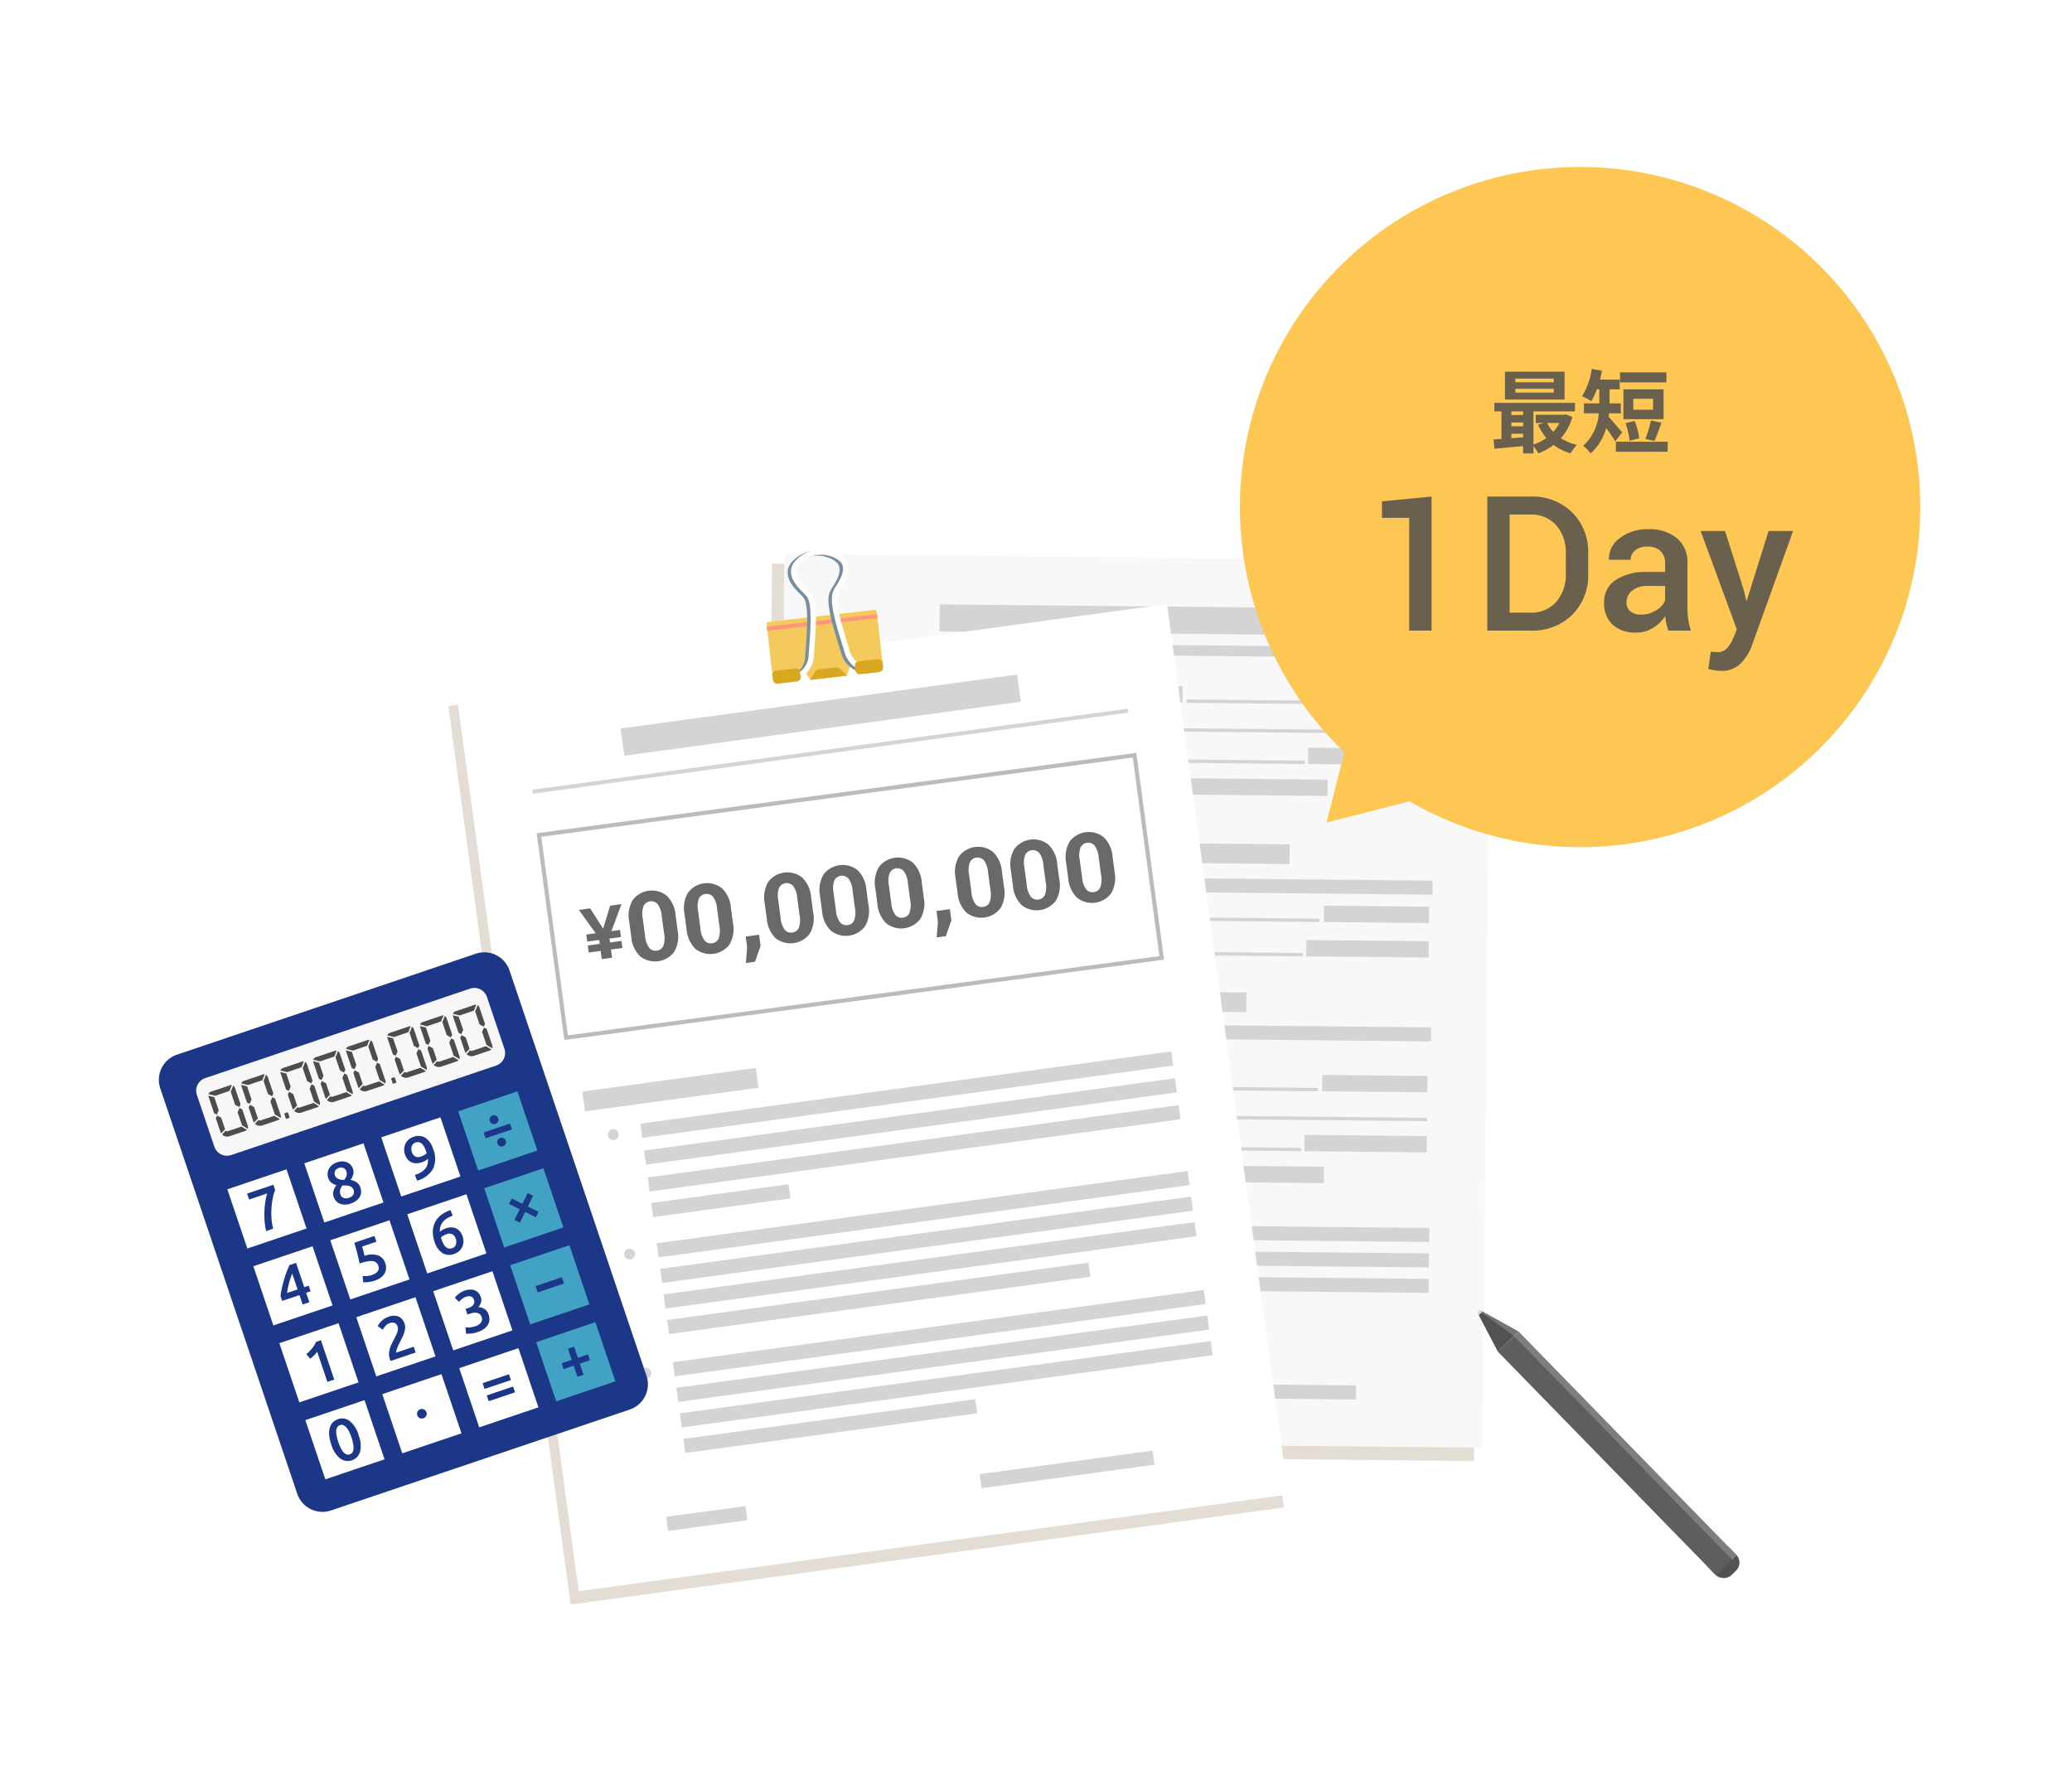 <svg xmlns="http://www.w3.org/2000/svg" width="335" height="285.366" viewBox="0 0 335 285.366">
  <g id="Group_71292" data-name="Group 71292" transform="translate(-20 -2367.262)">
    <rect id="Rectangle_8246" data-name="Rectangle 8246" width="335" height="285.366" transform="translate(20 2367.262)" fill="#fff"/>
    <g id="Group_61446" data-name="Group 61446" transform="translate(143.437 2456.845)">
      <g id="Group_61401" data-name="Group 61401" transform="translate(0 1.554)">
        <rect id="Rectangle_8578" data-name="Rectangle 8578" width="144.025" height="114.862" transform="translate(0 144.018) rotate(-89.447)" fill="#e3ddd5"/>
      </g>
      <g id="Group_61402" data-name="Group 61402" transform="translate(1.989 0)">
        <rect id="Rectangle_8579" data-name="Rectangle 8579" width="114.266" height="143.428" transform="translate(1.385) rotate(0.553)" fill="#f8f8f8"/>
      </g>
      <g id="Group_61403" data-name="Group 61403" transform="translate(14.224 46.278)">
        <rect id="Rectangle_8580" data-name="Rectangle 8580" width="70.823" height="3.186" transform="translate(0.031 0) rotate(0.553)" fill="#d4d4d4"/>
      </g>
      <g id="Group_61404" data-name="Group 61404" transform="translate(28.457 8.152)">
        <rect id="Rectangle_8581" data-name="Rectangle 8581" width="63.859" height="4.383" transform="translate(0.042 0) rotate(0.553)" fill="#d4d4d4"/>
      </g>
      <g id="Group_61405" data-name="Group 61405" transform="translate(35.599 14.437)">
        <rect id="Rectangle_8582" data-name="Rectangle 8582" width="49.507" height="1.712" transform="translate(0.017 0) rotate(0.553)" fill="#d4d4d4"/>
      </g>
      <g id="Group_61406" data-name="Group 61406" transform="translate(14.034 22.997)">
        <rect id="Rectangle_8583" data-name="Rectangle 8583" width="30.72" height="0.542" transform="translate(0.005 0) rotate(0.553)" fill="#d4d4d4"/>
      </g>
      <g id="Group_61407" data-name="Group 61407" transform="translate(13.94 32.716)">
        <rect id="Rectangle_8584" data-name="Rectangle 8584" width="24.384" height="0.542" transform="translate(0.005 0) rotate(0.553)" fill="#d4d4d4"/>
      </g>
      <g id="Group_61408" data-name="Group 61408" transform="translate(13.891 37.782)">
        <rect id="Rectangle_8585" data-name="Rectangle 8585" width="53.408" height="0.542" transform="translate(0.005 0) rotate(0.553)" fill="#d4d4d4"/>
      </g>
      <g id="Group_61409" data-name="Group 61409" transform="translate(13.989 27.667)">
        <rect id="Rectangle_8586" data-name="Rectangle 8586" width="93.912" height="0.542" transform="translate(0.005 0) rotate(0.553)" fill="#d4d4d4"/>
      </g>
      <g id="Group_61410" data-name="Group 61410" transform="translate(68.396 23.523)">
        <rect id="Rectangle_8587" data-name="Rectangle 8587" width="21.844" height="0.542" transform="matrix(1, 0.01, -0.01, 1, 0.005, 0)" fill="#d4d4d4"/>
      </g>
      <g id="Group_61411" data-name="Group 61411" transform="translate(65.688 33.216)">
        <rect id="Rectangle_8588" data-name="Rectangle 8588" width="21.845" height="0.542" transform="translate(0.005 0) rotate(0.553)" fill="#d4d4d4"/>
      </g>
      <g id="Group_61412" data-name="Group 61412" transform="translate(45.365 21.194)">
        <rect id="Rectangle_8589" data-name="Rectangle 8589" width="22.383" height="2.648" transform="matrix(1, 0.01, -0.01, 1, 0.026, 0)" fill="#d4d4d4"/>
      </g>
      <g id="Group_61413" data-name="Group 61413" transform="translate(39.027 30.851)">
        <rect id="Rectangle_8590" data-name="Rectangle 8590" width="25.982" height="2.648" transform="translate(0.026 0) rotate(0.553)" fill="#d4d4d4"/>
      </g>
      <g id="Group_61414" data-name="Group 61414" transform="translate(88.051 31.325)">
        <rect id="Rectangle_8591" data-name="Rectangle 8591" width="19.798" height="2.648" transform="matrix(1, 0.01, -0.01, 1, 0.026, 0)" fill="#d4d4d4"/>
      </g>
      <g id="Group_61415" data-name="Group 61415" transform="translate(13.64 63.819)">
        <rect id="Rectangle_8592" data-name="Rectangle 8592" width="24.384" height="0.542" transform="translate(0.005 0) rotate(0.554)" fill="#d4d4d4"/>
      </g>
      <g id="Group_61416" data-name="Group 61416" transform="translate(65.388 64.319)">
        <rect id="Rectangle_8593" data-name="Rectangle 8593" width="21.844" height="0.542" transform="matrix(1, 0.01, -0.01, 1, 0.005, 0)" fill="#d4d4d4"/>
      </g>
      <g id="Group_61417" data-name="Group 61417" transform="translate(38.727 61.955)">
        <rect id="Rectangle_8594" data-name="Rectangle 8594" width="25.982" height="2.648" transform="translate(0.026 0) rotate(0.553)" fill="#d4d4d4"/>
      </g>
      <g id="Group_61418" data-name="Group 61418" transform="translate(87.75 62.428)">
        <rect id="Rectangle_8595" data-name="Rectangle 8595" width="19.798" height="2.648" transform="translate(0.026 0) rotate(0.553)" fill="#d4d4d4"/>
      </g>
      <g id="Group_61419" data-name="Group 61419" transform="translate(67.752 36.256)">
        <rect id="Rectangle_8596" data-name="Rectangle 8596" width="23.457" height="2.648" transform="matrix(1, 0.01, -0.01, 1, 0.026, 0)" fill="#d4d4d4"/>
      </g>
      <g id="Group_61420" data-name="Group 61420" transform="translate(90.938 21.633)">
        <rect id="Rectangle_8597" data-name="Rectangle 8597" width="17.004" height="2.648" transform="translate(0.026 0) rotate(0.553)" fill="#d4d4d4"/>
      </g>
      <g id="Group_61421" data-name="Group 61421" transform="translate(13.429 85.607)">
        <rect id="Rectangle_8598" data-name="Rectangle 8598" width="30.72" height="0.542" transform="translate(0.005 0) rotate(0.553)" fill="#d4d4d4"/>
      </g>
      <g id="Group_61422" data-name="Group 61422" transform="translate(13.336 95.326)">
        <rect id="Rectangle_8599" data-name="Rectangle 8599" width="24.384" height="0.542" transform="translate(0.005 0) rotate(0.553)" fill="#d4d4d4"/>
      </g>
      <g id="Group_61423" data-name="Group 61423" transform="translate(13.287 100.392)">
        <rect id="Rectangle_8600" data-name="Rectangle 8600" width="53.408" height="0.542" transform="translate(0.005 0) rotate(0.553)" fill="#d4d4d4"/>
      </g>
      <g id="Group_61424" data-name="Group 61424" transform="translate(13.384 90.277)">
        <rect id="Rectangle_8601" data-name="Rectangle 8601" width="93.912" height="0.542" transform="translate(0.005 0) rotate(0.553)" fill="#d4d4d4"/>
      </g>
      <g id="Group_61425" data-name="Group 61425" transform="translate(67.792 86.132)">
        <rect id="Rectangle_8602" data-name="Rectangle 8602" width="21.844" height="0.542" transform="matrix(1, 0.01, -0.01, 1, 0.005, 0)" fill="#d4d4d4"/>
      </g>
      <g id="Group_61426" data-name="Group 61426" transform="translate(65.084 95.826)">
        <rect id="Rectangle_8603" data-name="Rectangle 8603" width="21.845" height="0.542" transform="translate(0.005 0) rotate(0.553)" fill="#d4d4d4"/>
      </g>
      <g id="Group_61427" data-name="Group 61427" transform="translate(44.76 83.803)">
        <rect id="Rectangle_8604" data-name="Rectangle 8604" width="22.383" height="2.648" transform="matrix(1, 0.01, -0.01, 1, 0.026, 0)" fill="#d4d4d4"/>
      </g>
      <g id="Group_61428" data-name="Group 61428" transform="translate(38.423 93.462)">
        <rect id="Rectangle_8605" data-name="Rectangle 8605" width="25.982" height="2.648" transform="translate(0.026 0) rotate(0.553)" fill="#d4d4d4"/>
      </g>
      <g id="Group_61429" data-name="Group 61429" transform="translate(87.446 93.935)">
        <rect id="Rectangle_8606" data-name="Rectangle 8606" width="19.798" height="2.648" transform="translate(0.026 0) rotate(0.553)" fill="#d4d4d4"/>
      </g>
      <g id="Group_61430" data-name="Group 61430" transform="translate(67.147 98.866)">
        <rect id="Rectangle_8607" data-name="Rectangle 8607" width="23.457" height="2.648" transform="translate(0.026 0) rotate(0.553)" fill="#d4d4d4"/>
      </g>
      <g id="Group_61431" data-name="Group 61431" transform="translate(90.334 84.243)">
        <rect id="Rectangle_8608" data-name="Rectangle 8608" width="17.004" height="2.648" transform="matrix(1, 0.01, -0.01, 1, 0.026, 0)" fill="#d4d4d4"/>
      </g>
      <g id="Group_61432" data-name="Group 61432" transform="translate(13.694 58.237)">
        <rect id="Rectangle_8609" data-name="Rectangle 8609" width="30.72" height="0.542" transform="translate(0.005 0) rotate(0.553)" fill="#d4d4d4"/>
      </g>
      <g id="Group_61433" data-name="Group 61433" transform="translate(68.056 58.762)">
        <rect id="Rectangle_8610" data-name="Rectangle 8610" width="21.845" height="0.542" transform="translate(0.005 0) rotate(0.553)" fill="#d4d4d4"/>
      </g>
      <g id="Group_61434" data-name="Group 61434" transform="translate(45.024 56.433)">
        <rect id="Rectangle_8611" data-name="Rectangle 8611" width="22.383" height="2.648" transform="matrix(1, 0.01, -0.01, 1, 0.026, 0)" fill="#d4d4d4"/>
      </g>
      <g id="Group_61435" data-name="Group 61435" transform="translate(90.598 56.873)">
        <rect id="Rectangle_8612" data-name="Rectangle 8612" width="17.004" height="2.648" transform="translate(0.026 0) rotate(0.553)" fill="#d4d4d4"/>
      </g>
      <g id="Group_61436" data-name="Group 61436" transform="translate(14.179 51.917)">
        <rect id="Rectangle_8613" data-name="Rectangle 8613" width="93.994" height="2.271" transform="translate(0.022 0) rotate(0.553)" fill="#d4d4d4"/>
      </g>
      <g id="Group_61437" data-name="Group 61437" transform="translate(13.95 75.645)">
        <rect id="Rectangle_8614" data-name="Rectangle 8614" width="93.994" height="2.271" transform="translate(0.022 0) rotate(0.553)" fill="#d4d4d4"/>
      </g>
      <g id="Group_61438" data-name="Group 61438" transform="translate(13.91 79.762)">
        <rect id="Rectangle_8615" data-name="Rectangle 8615" width="24.312" height="2.271" transform="matrix(1, 0.01, -0.01, 1, 0.022, 0)" fill="#d4d4d4"/>
      </g>
      <g id="Group_61439" data-name="Group 61439" transform="translate(13.993 70.298)">
        <rect id="Rectangle_8616" data-name="Rectangle 8616" width="64.062" height="3.186" transform="translate(0.031 0) rotate(0.553)" fill="#d4d4d4"/>
      </g>
      <g id="Group_61440" data-name="Group 61440" transform="translate(13.637 108.079)">
        <rect id="Rectangle_8617" data-name="Rectangle 8617" width="93.994" height="2.271" transform="translate(0.022 0) rotate(0.553)" fill="#d4d4d4"/>
      </g>
      <g id="Group_61441" data-name="Group 61441" transform="translate(13.597 112.196)">
        <rect id="Rectangle_8618" data-name="Rectangle 8618" width="93.994" height="2.271" transform="translate(0.022 0) rotate(0.553)" fill="#d4d4d4"/>
      </g>
      <g id="Group_61442" data-name="Group 61442" transform="translate(13.557 116.314)">
        <rect id="Rectangle_8619" data-name="Rectangle 8619" width="93.994" height="2.271" transform="translate(0.022 0) rotate(0.553)" fill="#d4d4d4"/>
      </g>
      <g id="Group_61443" data-name="Group 61443" transform="translate(13.517 120.431)">
        <rect id="Rectangle_8620" data-name="Rectangle 8620" width="27.639" height="2.271" transform="translate(0.022 0) rotate(0.553)" fill="#d4d4d4"/>
      </g>
      <g id="Group_61444" data-name="Group 61444" transform="translate(17.491 133.696)">
        <rect id="Rectangle_8621" data-name="Rectangle 8621" width="12.763" height="2.271" transform="translate(0.022 0) rotate(0.553)" fill="#d4d4d4"/>
      </g>
      <g id="Group_61445" data-name="Group 61445" transform="translate(67.983 134.183)">
        <rect id="Rectangle_8622" data-name="Rectangle 8622" width="27.83" height="2.271" transform="matrix(1, 0.01, -0.01, 1, 0.022, 0)" fill="#d4d4d4"/>
      </g>
    </g>
    <g id="Group_61482" data-name="Group 61482" transform="translate(92.481 2464.952)">
      <g id="Group_61447" data-name="Group 61447" transform="translate(0 0.772)">
        <rect id="Rectangle_8623" data-name="Rectangle 8623" width="116.385" height="146.648" transform="translate(0 15.705) rotate(-7.755)" fill="#e3ddd5"/>
      </g>
      <g id="Group_61448" data-name="Group 61448" transform="translate(1.472 0)">
        <rect id="Rectangle_8624" data-name="Rectangle 8624" width="115.781" height="145.331" transform="translate(0 15.623) rotate(-7.755)" fill="#fff"/>
      </g>
      <g id="Group_61449" data-name="Group 61449" transform="translate(21.664 75.01)">
        <rect id="Rectangle_8625" data-name="Rectangle 8625" width="28.307" height="3.229" transform="translate(0 3.82) rotate(-7.755)" fill="#d4d4d4"/>
      </g>
      <g id="Group_61450" data-name="Group 61450" transform="translate(27.858 11.386)">
        <rect id="Rectangle_8626" data-name="Rectangle 8626" width="64.706" height="4.441" transform="translate(0 8.731) rotate(-7.755)" fill="#d4d4d4"/>
      </g>
      <g id="Group_61451" data-name="Group 61451" transform="translate(13.584 16.914)">
        <rect id="Rectangle_8627" data-name="Rectangle 8627" width="97.155" height="0.643" transform="translate(0 13.11) rotate(-7.755)" fill="#d4d4d4"/>
      </g>
      <g id="Group_61452" data-name="Group 61452" transform="translate(32.243 81.023)">
        <rect id="Rectangle_8628" data-name="Rectangle 8628" width="86.631" height="2.301" transform="translate(0 11.69) rotate(-7.755)" fill="#d4d4d4"/>
      </g>
      <g id="Group_61453" data-name="Group 61453" transform="translate(31.651 76.678)">
        <rect id="Rectangle_8629" data-name="Rectangle 8629" width="86.631" height="2.301" transform="translate(0 11.69) rotate(-7.755)" fill="#d4d4d4"/>
      </g>
      <g id="Group_61454" data-name="Group 61454" transform="translate(31.059 72.334)">
        <rect id="Rectangle_8630" data-name="Rectangle 8630" width="86.631" height="2.301" transform="translate(0 11.69) rotate(-7.755)" fill="#d4d4d4"/>
      </g>
      <g id="Group_61455" data-name="Group 61455" transform="translate(32.805 93.822)">
        <rect id="Rectangle_8631" data-name="Rectangle 8631" width="22.408" height="2.301" transform="translate(0 3.024) rotate(-7.755)" fill="#d4d4d4"/>
      </g>
      <g id="Group_61456" data-name="Group 61456" transform="translate(33.693 91.674)">
        <rect id="Rectangle_8632" data-name="Rectangle 8632" width="86.631" height="2.301" transform="translate(0 11.69) rotate(-7.755)" fill="#d4d4d4"/>
      </g>
      <g id="Group_61457" data-name="Group 61457" transform="translate(34.256 95.808)">
        <rect id="Rectangle_8633" data-name="Rectangle 8633" width="86.631" height="2.301" transform="translate(0 11.69) rotate(-7.755)" fill="#d4d4d4"/>
      </g>
      <g id="Group_61458" data-name="Group 61458" transform="translate(34.819 99.941)">
        <rect id="Rectangle_8634" data-name="Rectangle 8634" width="86.631" height="2.301" transform="matrix(0.991, -0.135, 0.135, 0.991, 0, 11.69)" fill="#d4d4d4"/>
      </g>
      <g id="Group_61459" data-name="Group 61459" transform="translate(35.382 106.49)">
        <rect id="Rectangle_8635" data-name="Rectangle 8635" width="68.73" height="2.301" transform="matrix(0.991, -0.135, 0.135, 0.991, 0, 9.274)" fill="#d4d4d4"/>
      </g>
      <g id="Group_61460" data-name="Group 61460" transform="translate(36.312 110.906)">
        <rect id="Rectangle_8636" data-name="Rectangle 8636" width="86.631" height="2.301" transform="translate(0 11.69) rotate(-7.755)" fill="#d4d4d4"/>
      </g>
      <g id="Group_61461" data-name="Group 61461" transform="translate(36.875 115.04)">
        <rect id="Rectangle_8637" data-name="Rectangle 8637" width="86.631" height="2.301" transform="translate(0 11.69) rotate(-7.755)" fill="#d4d4d4"/>
      </g>
      <g id="Group_61462" data-name="Group 61462" transform="translate(37.438 119.173)">
        <rect id="Rectangle_8638" data-name="Rectangle 8638" width="86.631" height="2.301" transform="matrix(0.991, -0.135, 0.135, 0.991, 0, 11.69)" fill="#d4d4d4"/>
      </g>
      <g id="Group_61463" data-name="Group 61463" transform="translate(38.001 128.569)">
        <rect id="Rectangle_8639" data-name="Rectangle 8639" width="47.64" height="2.301" transform="translate(0 6.429) rotate(-7.755)" fill="#d4d4d4"/>
      </g>
      <g id="Group_61464" data-name="Group 61464" transform="translate(35.223 145.855)">
        <rect id="Rectangle_8640" data-name="Rectangle 8640" width="12.932" height="2.301" transform="translate(0 1.745) rotate(-7.756)" fill="#d4d4d4"/>
      </g>
      <g id="Group_61465" data-name="Group 61465" transform="translate(85.918 136.891)">
        <rect id="Rectangle_8641" data-name="Rectangle 8641" width="28.199" height="2.301" transform="matrix(0.991, -0.135, 0.135, 0.991, 0, 3.805)" fill="#d4d4d4"/>
      </g>
      <g id="Group_61466" data-name="Group 61466" transform="translate(25.803 84.911)">
        <path id="Path_346552" data-name="Path 346552" d="M1756.806,6505.436a.872.872,0,1,1-.981-.746A.872.872,0,0,1,1756.806,6505.436Z" transform="translate(-1755.069 -6504.682)" fill="#d4d4d4"/>
      </g>
      <g id="Group_61467" data-name="Group 61467" transform="translate(28.437 104.249)">
        <path id="Path_346553" data-name="Path 346553" d="M1759.6,6525.993a.872.872,0,1,1-.981-.747A.872.872,0,0,1,1759.6,6525.993Z" transform="translate(-1757.869 -6525.237)" fill="#d4d4d4"/>
      </g>
      <g id="Group_61468" data-name="Group 61468" transform="translate(31.055 123.482)">
        <path id="Path_346554" data-name="Path 346554" d="M1762.389,6546.435a.872.872,0,1,1-.981-.746A.871.871,0,0,1,1762.389,6546.435Z" transform="translate(-1760.653 -6545.681)" fill="#d4d4d4"/>
      </g>
      <g id="Group_61469" data-name="Group 61469" transform="translate(14.286 24.064)">
        <path id="Path_346555" data-name="Path 346555" d="M1747.308,6486.43l-4.48-33.434.33-.045,96.626-12.946,4.479,33.433-.33.045Zm-3.731-32.862,4.3,32.113,95.635-12.814-4.3-32.111Z" transform="translate(-1742.828 -6440.006)" fill="#bbb"/>
      </g>
      <g id="Group_61481" data-name="Group 61481" transform="translate(21.108 36.841)" opacity="0.843">
        <g id="Group_61470" data-name="Group 61470" transform="translate(0 11.671)">
          <path id="Path_346556" data-name="Path 346556" d="M1753.975,6469.927l.034,0,1.139-3.685,1.827-.244-1.634,4.368,1.392-.188.153,1.143-1.85.249.084.628,1.85-.249.153,1.142-1.85.249.177,1.325-1.667.223-.177-1.324-1.935.259-.153-1.14,1.935-.26-.084-.628-1.935.26-.153-1.142,1.524-.2-2.727-3.784,1.832-.246Z" transform="translate(-1750.079 -6465.994)" fill="#4d4d4d"/>
        </g>
        <g id="Group_61471" data-name="Group 61471" transform="translate(8.069 9.465)">
          <path id="Path_346557" data-name="Path 346557" d="M1766.556,6470.116a4.929,4.929,0,0,1-.561,3.473,3.9,3.9,0,0,1-5.477.734,4.922,4.922,0,0,1-1.459-3.2l-.328-2.443a4.953,4.953,0,0,1,.561-3.474,3.876,3.876,0,0,1,5.474-.733,4.934,4.934,0,0,1,1.464,3.2Zm-2.573-2.377a3.67,3.67,0,0,0-.654-1.874,1.385,1.385,0,0,0-2.284.3,3.734,3.734,0,0,0-.13,1.982l.387,2.884a3.739,3.739,0,0,0,.653,1.895,1.3,1.3,0,0,0,1.234.454,1.275,1.275,0,0,0,1.053-.761,3.762,3.762,0,0,0,.128-2Z" transform="translate(-1758.656 -6463.649)" fill="#4d4d4d"/>
        </g>
        <g id="Group_61472" data-name="Group 61472" transform="translate(17.014 8.267)">
          <path id="Path_346558" data-name="Path 346558" d="M1776.064,6468.843a4.93,4.93,0,0,1-.562,3.473,3.9,3.9,0,0,1-5.477.734,4.917,4.917,0,0,1-1.459-3.2l-.327-2.442a4.955,4.955,0,0,1,.56-3.475,3.876,3.876,0,0,1,5.474-.732,4.927,4.927,0,0,1,1.464,3.2Zm-2.574-2.377a3.675,3.675,0,0,0-.654-1.875,1.387,1.387,0,0,0-2.284.3,3.736,3.736,0,0,0-.13,1.983l.387,2.882a3.735,3.735,0,0,0,.653,1.895,1.3,1.3,0,0,0,1.234.455,1.276,1.276,0,0,0,1.053-.762,3.757,3.757,0,0,0,.128-2Z" transform="translate(-1768.163 -6462.375)" fill="#4d4d4d"/>
        </g>
        <g id="Group_61473" data-name="Group 61473" transform="translate(26.973 16.625)">
          <path id="Path_346559" data-name="Path 346559" d="M1781.153,6473.063l-.889,2.56-1.484.2.2-2.538-.232-1.736,2.162-.289Z" transform="translate(-1778.749 -6471.259)" fill="#4d4d4d"/>
        </g>
        <g id="Group_61474" data-name="Group 61474" transform="translate(29.977 6.53)">
          <path id="Path_346560" data-name="Path 346560" d="M1789.843,6467a4.932,4.932,0,0,1-.562,3.474,3.9,3.9,0,0,1-5.477.733,4.92,4.92,0,0,1-1.459-3.2l-.328-2.444a4.949,4.949,0,0,1,.562-3.474,3.876,3.876,0,0,1,5.473-.733,4.929,4.929,0,0,1,1.464,3.2Zm-2.574-2.377a3.664,3.664,0,0,0-.654-1.875,1.385,1.385,0,0,0-2.284.3,3.726,3.726,0,0,0-.129,1.982l.386,2.883a3.735,3.735,0,0,0,.653,1.894,1.3,1.3,0,0,0,1.235.455,1.275,1.275,0,0,0,1.052-.761,3.761,3.761,0,0,0,.128-2Z" transform="translate(-1781.942 -6460.529)" fill="#4d4d4d"/>
        </g>
        <g id="Group_61475" data-name="Group 61475" transform="translate(38.921 5.332)">
          <path id="Path_346561" data-name="Path 346561" d="M1799.35,6465.723a4.924,4.924,0,0,1-.562,3.472,3.9,3.9,0,0,1-5.477.733,4.916,4.916,0,0,1-1.459-3.2l-.327-2.443a4.951,4.951,0,0,1,.562-3.473,3.875,3.875,0,0,1,5.473-.733,4.927,4.927,0,0,1,1.464,3.2Zm-2.574-2.378a3.681,3.681,0,0,0-.654-1.875,1.387,1.387,0,0,0-2.284.3,3.731,3.731,0,0,0-.129,1.984l.386,2.883a3.735,3.735,0,0,0,.653,1.895,1.294,1.294,0,0,0,1.235.454,1.276,1.276,0,0,0,1.053-.76,3.774,3.774,0,0,0,.127-2Z" transform="translate(-1791.449 -6459.256)" fill="#4d4d4d"/>
        </g>
        <g id="Group_61476" data-name="Group 61476" transform="translate(47.865 4.133)">
          <path id="Path_346562" data-name="Path 346562" d="M1808.857,6464.448a4.928,4.928,0,0,1-.562,3.473,3.9,3.9,0,0,1-5.476.734,4.917,4.917,0,0,1-1.46-3.2l-.328-2.443a4.955,4.955,0,0,1,.562-3.475,3.875,3.875,0,0,1,5.473-.734,4.93,4.93,0,0,1,1.464,3.2Zm-2.574-2.377a3.664,3.664,0,0,0-.654-1.874,1.385,1.385,0,0,0-2.284.3,3.73,3.73,0,0,0-.129,1.983l.386,2.884a3.731,3.731,0,0,0,.653,1.893,1.3,1.3,0,0,0,1.235.454,1.276,1.276,0,0,0,1.053-.76,3.775,3.775,0,0,0,.127-2Z" transform="translate(-1800.956 -6457.981)" fill="#4d4d4d"/>
        </g>
        <g id="Group_61477" data-name="Group 61477" transform="translate(57.824 12.492)">
          <path id="Path_346563" data-name="Path 346563" d="M1813.946,6468.67l-.889,2.56-1.485.2.2-2.539-.232-1.735,2.162-.289Z" transform="translate(-1811.542 -6466.866)" fill="#4d4d4d"/>
        </g>
        <g id="Group_61478" data-name="Group 61478" transform="translate(60.828 2.397)">
          <path id="Path_346564" data-name="Path 346564" d="M1822.636,6462.6a4.928,4.928,0,0,1-.562,3.473,3.9,3.9,0,0,1-5.476.733,4.911,4.911,0,0,1-1.46-3.2l-.328-2.443a4.953,4.953,0,0,1,.562-3.474,3.875,3.875,0,0,1,5.473-.733,4.926,4.926,0,0,1,1.464,3.2Zm-2.574-2.378a3.675,3.675,0,0,0-.654-1.875,1.387,1.387,0,0,0-2.284.3,3.733,3.733,0,0,0-.129,1.984l.386,2.883a3.759,3.759,0,0,0,.653,1.895,1.3,1.3,0,0,0,1.235.454,1.275,1.275,0,0,0,1.053-.76,3.771,3.771,0,0,0,.127-2Z" transform="translate(-1814.735 -6456.135)" fill="#4d4d4d"/>
        </g>
        <g id="Group_61479" data-name="Group 61479" transform="translate(69.772 1.198)">
          <path id="Path_346565" data-name="Path 346565" d="M1832.143,6461.329a4.93,4.93,0,0,1-.562,3.473,3.9,3.9,0,0,1-5.476.734,4.918,4.918,0,0,1-1.46-3.2l-.327-2.443a4.953,4.953,0,0,1,.562-3.474,3.874,3.874,0,0,1,5.473-.734,4.931,4.931,0,0,1,1.464,3.2Zm-2.573-2.377a3.666,3.666,0,0,0-.655-1.875,1.384,1.384,0,0,0-2.283.3,3.72,3.72,0,0,0-.13,1.983l.386,2.883a3.746,3.746,0,0,0,.653,1.894,1.3,1.3,0,0,0,1.235.454,1.274,1.274,0,0,0,1.053-.76,3.774,3.774,0,0,0,.127-2Z" transform="translate(-1824.242 -6454.861)" fill="#4d4d4d"/>
        </g>
        <g id="Group_61480" data-name="Group 61480" transform="translate(78.717)">
          <path id="Path_346566" data-name="Path 346566" d="M1841.65,6460.055a4.927,4.927,0,0,1-.562,3.473,3.9,3.9,0,0,1-5.476.734,4.916,4.916,0,0,1-1.46-3.2l-.327-2.443a4.951,4.951,0,0,1,.562-3.473,3.875,3.875,0,0,1,5.473-.733,4.928,4.928,0,0,1,1.464,3.2Zm-2.573-2.378a3.672,3.672,0,0,0-.655-1.875,1.385,1.385,0,0,0-2.283.3,3.718,3.718,0,0,0-.13,1.983l.387,2.883a3.742,3.742,0,0,0,.652,1.895,1.3,1.3,0,0,0,1.235.454,1.275,1.275,0,0,0,1.053-.76,3.774,3.774,0,0,0,.127-2Z" transform="translate(-1833.749 -6453.588)" fill="#4d4d4d"/>
        </g>
      </g>
    </g>
    <g id="Group_61490" data-name="Group 61490" transform="translate(143.947 2456.117)">
      <g id="Group_61483" data-name="Group 61483" transform="translate(0 9.771)">
        <path id="Path_346567" data-name="Path 346567" d="M1784.4,6427.314l2.167-.248,1.533-2.45,1.288,2.128,2.964-.338,2.964-.338.56-1.711,2.233,1.392,2.195-.25a.96.96,0,0,0,.844-1.062l-.986-8.637a.427.427,0,0,0-.472-.375l-16.961,1.935a.427.427,0,0,0-.375.473l.986,8.636A.959.959,0,0,0,1784.4,6427.314Z" transform="translate(-1782.347 -6415.423)" fill="#f5ca5d"/>
      </g>
      <g id="Group_61484" data-name="Group 61484" transform="translate(0.036 10.476)">
        <path id="Path_346568" data-name="Path 346568" d="M1782.46,6418.836l17.809-2.044-.072-.619-17.811,2.016Z" transform="translate(-1782.385 -6416.173)" fill="#ff957b"/>
      </g>
      <g id="Group_61485" data-name="Group 61485" transform="translate(1.735 0.156)">
        <path id="Path_346569" data-name="Path 346569" d="M1784.191,6425.771l1.535-.175a3.347,3.347,0,0,0,2.954-3.088l.077-1.05c.229-3.064.546-7.261-.293-8.551a5.777,5.777,0,0,0-.608-.667c-.913-.92-2.293-2.311-1.947-3.991.257-1.251,2.008-2.761,4.2-3.009s4.237.824,4.77,1.985c.715,1.559-.316,3.224-1,4.326a6,6,0,0,0-.442.788c-.526,1.446.728,5.468,1.645,8.4l.309,1a3.347,3.347,0,0,0,3.574,2.344l1.535-.175.1.857-1.535.175a4.208,4.208,0,0,1-4.5-2.947l-.31-1c-1.057-3.391-2.256-7.234-1.631-8.954a5.807,5.807,0,0,1,.52-.948c.62-1,1.469-2.374.947-3.512-.343-.749-2.028-1.7-3.888-1.489s-3.288,1.521-3.454,2.327c-.251,1.227.885,2.373,1.715,3.209a5.791,5.791,0,0,1,.72.805c1,1.533.7,5.545.429,9.085l-.077,1.046a4.21,4.21,0,0,1-3.055,3.753,4.062,4.062,0,0,1-.661.13l-1.536.176Z" transform="translate(-1784.191 -6405.204)" fill="#778e9e"/>
      </g>
      <g id="Group_61486" data-name="Group 61486" transform="translate(2.288 0)">
        <path id="Path_346570" data-name="Path 346570" d="M1784.779,6425.6l1.535-.175a3.347,3.347,0,0,0,2.954-3.088l.077-1.049c.23-3.063.546-7.262-.292-8.551a5.872,5.872,0,0,0-.609-.667c-.913-.921-2.293-2.312-1.948-3.991.257-1.251,2.008-2.76,4.2-3.009s4.236.825,4.77,1.986c.714,1.557-.316,3.224-1,4.326a5.7,5.7,0,0,0-.441.788c-.527,1.447.728,5.467,1.644,8.4l.31,1a3.346,3.346,0,0,0,3.573,2.343l1.537-.175.1.856-1.535.175a4.208,4.208,0,0,1-4.5-2.946l-.31-1c-1.056-3.392-2.256-7.235-1.63-8.954a5.833,5.833,0,0,1,.519-.947c.62-1,1.469-2.375.947-3.513-.343-.748-2.028-1.7-3.888-1.489s-3.287,1.52-3.454,2.327c-.251,1.227.885,2.373,1.716,3.208a5.776,5.776,0,0,1,.719.8c1,1.534.7,5.546.429,9.085l-.076,1.046a4.211,4.211,0,0,1-3.056,3.754,4.151,4.151,0,0,1-.661.13l-1.535.175Z" transform="translate(-1784.779 -6405.038)" fill="#fff"/>
      </g>
      <g id="Group_61487" data-name="Group 61487" transform="translate(14.19 17.647)">
        <rect id="Rectangle_8642" data-name="Rectangle 8642" width="4.506" height="2.105" rx="0.699" transform="translate(4.716 2.091) rotate(173.488)" fill="#d9a820"/>
      </g>
      <g id="Group_61488" data-name="Group 61488" transform="translate(0.859 19.168)">
        <rect id="Rectangle_8643" data-name="Rectangle 8643" width="4.506" height="2.105" rx="0.627" transform="translate(4.716 2.091) rotate(173.491)" fill="#d9a820"/>
      </g>
      <g id="Group_61489" data-name="Group 61489" transform="translate(7.039 19.068)">
        <path id="Path_346571" data-name="Path 346571" d="M1789.829,6427.33l5.926-.677-1.029-1.086a.834.834,0,0,0-.7-.256l-2.811.321a.838.838,0,0,0-.626.407Z" transform="translate(-1789.829 -6425.306)" fill="#d9a820"/>
      </g>
    </g>
    <path id="Path_347339" data-name="Path 347339" d="M55,0A55,55,0,1,1,0,55,55,55,0,0,1,55,0Z" transform="translate(220.471 2394.262)" fill="#fec754"/>
    <g id="Group_61496" data-name="Group 61496" transform="translate(243.43 2447.561)" opacity="0.843">
      <g id="Group_61492" data-name="Group 61492" transform="translate(0)">
        <path id="Path_346572" data-name="Path 346572" d="M1896.115,6417.619H1892.5v-18.237h-4.407v-2.665l8.025-.774Z" transform="translate(-1888.09 -6395.943)" fill="#4d4d4d"/>
      </g>
      <g id="Group_61493" data-name="Group 61493" transform="translate(17.031)">
        <path id="Path_346573" data-name="Path 346573" d="M1906.193,6417.619v-21.676h7.027a9.09,9.09,0,0,1,6.707,2.575,8.953,8.953,0,0,1,2.583,6.625v3.291a8.923,8.923,0,0,1-2.583,6.625,9.118,9.118,0,0,1-6.707,2.56Zm3.618-18.772v15.87h3.305a5.346,5.346,0,0,0,4.235-1.755,6.624,6.624,0,0,0,1.54-4.537v-3.317a6.58,6.58,0,0,0-1.54-4.506,5.345,5.345,0,0,0-4.235-1.755Z" transform="translate(-1906.193 -6395.943)" fill="#4d4d4d"/>
      </g>
      <g id="Group_61494" data-name="Group 61494" transform="translate(35.924 5.27)">
        <path id="Path_346574" data-name="Path 346574" d="M1936.651,6417.951q-.193-.61-.32-1.19a8.557,8.557,0,0,1-.171-1.162,6.4,6.4,0,0,1-1.958,1.9,4.989,4.989,0,0,1-2.717.766,5.357,5.357,0,0,1-3.863-1.294,4.7,4.7,0,0,1-1.348-3.558,4.2,4.2,0,0,1,1.847-3.64,8.916,8.916,0,0,1,5.2-1.3h2.813v-1.414a2.617,2.617,0,0,0-.744-1.979,2.953,2.953,0,0,0-2.129-.714,3.015,3.015,0,0,0-1.965.6,1.888,1.888,0,0,0-.729,1.533h-3.484l-.015-.089a3.99,3.99,0,0,1,1.7-3.38,7.223,7.223,0,0,1,4.712-1.473,6.893,6.893,0,0,1,4.54,1.429,5.03,5.03,0,0,1,1.726,4.108v7.161a13.167,13.167,0,0,0,.135,1.913,10.139,10.139,0,0,0,.432,1.794Zm-4.437-2.59a4.552,4.552,0,0,0,2.464-.685,3.45,3.45,0,0,0,1.452-1.563v-2.383h-2.873a3.634,3.634,0,0,0-2.472.782,2.376,2.376,0,0,0-.893,1.839,1.875,1.875,0,0,0,.6,1.466A2.476,2.476,0,0,0,1932.214,6415.361Z" transform="translate(-1926.274 -6401.545)" fill="#4d4d4d"/>
      </g>
      <g id="Group_61495" data-name="Group 61495" transform="translate(51.526 5.568)">
        <path id="Path_346575" data-name="Path 346575" d="M1949.871,6411.509l.358,1.608h.089l3.528-11.256h3.96l-6.669,18.55a8.29,8.29,0,0,1-1.8,2.874,4.387,4.387,0,0,1-3.29,1.19,5.714,5.714,0,0,1-.961-.088q-.514-.09-.99-.209l.4-2.8.551.044c.238.021.417.03.535.03a1.982,1.982,0,0,0,1.571-.67,5.694,5.694,0,0,0,.961-1.548l.595-1.459-5.851-15.915h3.946Z" transform="translate(-1942.858 -6401.861)" fill="#4d4d4d"/>
      </g>
    </g>
    <g id="Group_61499" data-name="Group 61499" transform="translate(261.479 2426.912)" opacity="0.843">
      <g id="Group_61497" data-name="Group 61497" transform="translate(0 0.453)">
        <path id="Path_346576" data-name="Path 346576" d="M1920.012,6381.791a8.752,8.752,0,0,1-1.847,3.444,8.2,8.2,0,0,0,2.58,1.084,7.171,7.171,0,0,0-1.026,1.363,8.219,8.219,0,0,1-2.726-1.363,9.513,9.513,0,0,1-2.491,1.363,6.51,6.51,0,0,0-.777-1.173v1.188h-1.671v-1.187c-1.685.161-3.357.309-4.646.426l-.133-1.5c.381-.03.821-.044,1.276-.088V6380.9h-1.143v-1.378h13.029v1.378h-6.713v5.365a7.572,7.572,0,0,0,2.081-1.056,9.019,9.019,0,0,1-1.333-2.169l.967-.263h-1.348v-1.334h4.558l.293-.06Zm-1.261-2.814h-9.63v-4.5h9.63Zm-8.6,1.92v.586h1.905v-.586Zm0,2.418h1.905v-.616h-1.905Zm0,1.92c.615-.044,1.261-.089,1.905-.147v-.572h-1.905Zm6.859-9.644h-6.215v.6h6.215Zm0,1.656h-6.215v.615h6.215Zm-1.07,5.526a5.709,5.709,0,0,0,.981,1.436,6.176,6.176,0,0,0,1-1.436Z" transform="translate(-1907.275 -6374.477)" fill="#4d4d4d"/>
      </g>
      <g id="Group_61498" data-name="Group 61498" transform="translate(14.311)">
        <path id="Path_346577" data-name="Path 346577" d="M1927.852,6385.719a24.114,24.114,0,0,0-1.48-2.154,8.345,8.345,0,0,1-2.507,4.1,5.96,5.96,0,0,0-1.2-1.23,7.825,7.825,0,0,0,2.521-5.248h-2.4v-1.611h2.491v-2.273h-.4a11.867,11.867,0,0,1-.909,1.92,9.147,9.147,0,0,0-1.481-.806,11.5,11.5,0,0,0,1.568-4.426l1.642.308c-.088.483-.205.967-.323,1.436h3.2v1.568h-1.641v2.273h1.817v1.611h-1.919c-.015.191-.03.366-.059.557.586.6,1.876,2.154,2.2,2.521Zm8.472.058v1.613h-8.369v-1.613Zm-.205-9.6h-7.49v-1.612h7.49Zm-.454,5.951h-6.493v-4.822h6.493Zm-5.5,3.488a11.934,11.934,0,0,0-.661-2.842l1.481-.352a10.264,10.264,0,0,1,.733,2.8Zm3.8-6.786h-3.2v1.774h3.2Zm-1.247,6.493a16.047,16.047,0,0,0,.895-2.99l1.715.368c-.4,1.069-.792,2.242-1.144,2.959Z" transform="translate(-1922.487 -6373.994)" fill="#4d4d4d"/>
      </g>
    </g>
    <g id="Group_61602" data-name="Group 61602" transform="translate(44.534 2520.113)">
      <g id="Group_61500" data-name="Group 61500" transform="translate(0 0)">
        <path id="Rectangle_8644" data-name="Rectangle 8644" d="M4.3,0H55.3a4.3,4.3,0,0,1,4.3,4.3v69.2a4.3,4.3,0,0,1-4.3,4.3H4.3a4.3,4.3,0,0,1-4.3-4.3V4.3A4.3,4.3,0,0,1,4.3,0Z" transform="translate(0 19.077) rotate(-18.668)" fill="#1c3788"/>
      </g>
      <g id="Group_61501" data-name="Group 61501" transform="translate(6.61 6.334)">
        <path id="Rectangle_8645" data-name="Rectangle 8645" d="M2.148,0h45.2A2.148,2.148,0,0,1,49.5,2.148v8.838a2.148,2.148,0,0,1-2.148,2.148H2.147A2.147,2.147,0,0,1,0,10.986V2.148A2.148,2.148,0,0,1,2.148,0Z" transform="translate(0 15.844) rotate(-18.668)" fill="#f7f7f7"/>
      </g>
      <g id="Group_61504" data-name="Group 61504" transform="translate(24.832 73.567)">
        <g id="Group_61502" data-name="Group 61502" transform="translate(0 0)">
          <rect id="Rectangle_8646" data-name="Rectangle 8646" width="10.102" height="10.102" transform="translate(0 3.233) rotate(-18.668)" fill="#fff"/>
        </g>
        <g id="Group_61503" data-name="Group 61503" transform="translate(3.843 2.954)">
          <path id="Path_346578" data-name="Path 346578" d="M1711.93,6557.1a4.592,4.592,0,0,1,.245,2.667,2.079,2.079,0,0,1-3.252,1.1,4.6,4.6,0,0,1-1.422-2.27,6.337,6.337,0,0,1-.327-1.47,3.331,3.331,0,0,1,.088-1.192,2.109,2.109,0,0,1,.481-.88,2.034,2.034,0,0,1,.849-.532,1.97,1.97,0,0,1,1.916.311A4.582,4.582,0,0,1,1711.93,6557.1Zm-1.148.388a7.893,7.893,0,0,0-.369-.909,3.393,3.393,0,0,0-.432-.689,1.388,1.388,0,0,0-.5-.391.761.761,0,0,0-.567-.013.786.786,0,0,0-.448.356,1.343,1.343,0,0,0-.162.613,3.177,3.177,0,0,0,.079.807,8.3,8.3,0,0,0,.263.946,8.587,8.587,0,0,0,.364.911,3.22,3.22,0,0,0,.427.689,1.359,1.359,0,0,0,.5.39.784.784,0,0,0,.572.011.764.764,0,0,0,.443-.354,1.379,1.379,0,0,0,.157-.61,3.312,3.312,0,0,0-.074-.81A7.613,7.613,0,0,0,1710.782,6557.485Z" transform="translate(-1707.158 -6554.397)" fill="#1c3788"/>
        </g>
      </g>
      <g id="Group_61507" data-name="Group 61507" transform="translate(20.629 61.124)">
        <g id="Group_61505" data-name="Group 61505" transform="translate(0 0)">
          <rect id="Rectangle_8647" data-name="Rectangle 8647" width="10.102" height="10.102" transform="translate(0 3.233) rotate(-18.668)" fill="#fff"/>
        </g>
        <g id="Group_61506" data-name="Group 61506" transform="translate(4.372 2.745)">
          <path id="Path_346579" data-name="Path 346579" d="M1703.252,6543.219a7.213,7.213,0,0,0,.887-.9,4.648,4.648,0,0,0,.687-1.1l.781-.264,2.151,6.367-1.112.377-1.648-4.88a3.711,3.711,0,0,1-.5.587,6.589,6.589,0,0,1-.623.549Z" transform="translate(-1703.252 -6540.95)" fill="#1c3788"/>
        </g>
      </g>
      <g id="Group_61510" data-name="Group 61510" transform="translate(33.07 56.921)">
        <g id="Group_61508" data-name="Group 61508" transform="translate(0 0)">
          <rect id="Rectangle_8648" data-name="Rectangle 8648" width="10.102" height="10.102" transform="translate(0 3.233) rotate(-18.668)" fill="#fff"/>
        </g>
        <g id="Group_61509" data-name="Group 61509" transform="translate(3.474 2.994)">
          <path id="Path_346580" data-name="Path 346580" d="M1719.859,6538.055a1.7,1.7,0,0,1,.081.695,3.509,3.509,0,0,1-.146.735,5.506,5.506,0,0,1-.3.746q-.182.373-.367.732c-.067.125-.14.272-.219.442s-.152.338-.219.5a4.475,4.475,0,0,0-.159.467.726.726,0,0,0-.027.343l2.83-.956.316.938-4.051,1.368a1.318,1.318,0,0,1-.07-.175l-.055-.161a2.368,2.368,0,0,1-.133-.861,3.256,3.256,0,0,1,.138-.819,4.989,4.989,0,0,1,.31-.781q.188-.382.38-.753.15-.286.283-.556a4.465,4.465,0,0,0,.218-.52,2.136,2.136,0,0,0,.107-.486,1.1,1.1,0,0,0-.053-.458.828.828,0,0,0-.505-.587,1.162,1.162,0,0,0-.739.025,1.58,1.58,0,0,0-.453.233,2.145,2.145,0,0,0-.331.307,2.494,2.494,0,0,0-.229.308q-.093.149-.136.235l-.816-.595a3.268,3.268,0,0,1,.7-.9,2.927,2.927,0,0,1,1.04-.6,2.167,2.167,0,0,1,1.665-.025A1.884,1.884,0,0,1,1719.859,6538.055Z" transform="translate(-1715.521 -6536.746)" fill="#1c3788"/>
        </g>
      </g>
      <g id="Group_61513" data-name="Group 61513" transform="translate(45.511 52.717)">
        <g id="Group_61511" data-name="Group 61511" transform="translate(0 0)">
          <rect id="Rectangle_8649" data-name="Rectangle 8649" width="10.102" height="10.102" transform="translate(0 3.233) rotate(-18.668)" fill="#fff"/>
        </g>
        <g id="Group_61512" data-name="Group 61512" transform="translate(3.479 2.973)">
          <path id="Path_346581" data-name="Path 346581" d="M1732.425,6539.137a4.393,4.393,0,0,1-.52.141c-.182.037-.357.066-.524.085s-.323.029-.465.034a1.967,1.967,0,0,1-.333-.016l-.1-1.021a4.7,4.7,0,0,0,.63.017,3.291,3.291,0,0,0,.948-.192,1.67,1.67,0,0,0,.952-.635,1.019,1.019,0,0,0-.676-1.531,1.619,1.619,0,0,0-.555-.008,3.624,3.624,0,0,0-.611.149l-.376.128-.3-.9.459-.155a2.4,2.4,0,0,0,.413-.186,1.263,1.263,0,0,0,.341-.279.914.914,0,0,0,.19-.377.882.882,0,0,0-.042-.487.84.84,0,0,0-.21-.348.8.8,0,0,0-.3-.185.9.9,0,0,0-.358-.043,1.458,1.458,0,0,0-.383.078,2.144,2.144,0,0,0-.693.372,3.447,3.447,0,0,0-.474.473l-.684-.689a3.375,3.375,0,0,1,.253-.281,4.056,4.056,0,0,1,.35-.312,3.251,3.251,0,0,1,.438-.3,3.034,3.034,0,0,1,.525-.234,3.1,3.1,0,0,1,.963-.182,1.822,1.822,0,0,1,.761.148,1.548,1.548,0,0,1,.563.423,1.978,1.978,0,0,1,.358.652,1.421,1.421,0,0,1,.024.873,1.675,1.675,0,0,1-.45.745,1.9,1.9,0,0,1,1.018.3,1.689,1.689,0,0,1,.677.929,2.184,2.184,0,0,1,.119.834,1.716,1.716,0,0,1-.24.777,2.32,2.32,0,0,1-.626.673A3.8,3.8,0,0,1,1732.425,6539.137Z" transform="translate(-1728.75 -6532.256)" fill="#1c3788"/>
        </g>
      </g>
      <g id="Group_61516" data-name="Group 61516" transform="translate(16.426 48.682)">
        <g id="Group_61514" data-name="Group 61514" transform="translate(0 0)">
          <rect id="Rectangle_8650" data-name="Rectangle 8650" width="10.102" height="10.102" transform="translate(0 3.233) rotate(-18.668)" fill="#fff"/>
        </g>
        <g id="Group_61515" data-name="Group 61515" transform="translate(4.398 2.684)">
          <path id="Path_346582" data-name="Path 346582" d="M1701.32,6527.659l1.328,3.932.717-.242.308.91-.717.242.516,1.526-1.085.366-.516-1.525-2.792.943-.267-.79a10.8,10.8,0,0,1,.178-1.094q.131-.628.322-1.306t.433-1.354a12.98,12.98,0,0,1,.519-1.25Zm-.622,1.735q-.13.342-.262.724t-.241.788q-.109.405-.195.817c-.057.275-.1.546-.136.81l1.7-.574Z" transform="translate(-1698.812 -6527.659)" fill="#1c3788"/>
        </g>
      </g>
      <g id="Group_61519" data-name="Group 61519" transform="translate(28.867 44.479)">
        <g id="Group_61517" data-name="Group 61517" transform="translate(0 0)">
          <rect id="Rectangle_8651" data-name="Rectangle 8651" width="10.102" height="10.102" transform="translate(0 3.233) rotate(-18.668)" fill="#fff"/>
        </g>
        <g id="Group_61518" data-name="Group 61518" transform="translate(3.884 2.531)">
          <path id="Path_346583" data-name="Path 346583" d="M1715.377,6527.88a1.276,1.276,0,0,0-.3-.5,1.028,1.028,0,0,0-.554-.263,2.633,2.633,0,0,0-.883.022,8.244,8.244,0,0,0-1.291.345q-.2-.918-.41-1.73t-.447-1.625l3.252-1.1.316.938-2.306.779c.029.106.061.227.1.361s.072.271.107.41.07.27.1.4.052.234.069.325a3.554,3.554,0,0,1,2.217-.058,1.954,1.954,0,0,1,1.152,1.274,2.245,2.245,0,0,1,.122.849,1.742,1.742,0,0,1-.235.787,2.279,2.279,0,0,1-.622.675,3.661,3.661,0,0,1-1.024.514,3.765,3.765,0,0,1-.517.134c-.18.034-.354.06-.521.079s-.319.031-.453.036a2.043,2.043,0,0,1-.309-.008l-.105-1.01a4.109,4.109,0,0,0,.622.011,3.414,3.414,0,0,0,.923-.194,2.255,2.255,0,0,0,.589-.286,1.231,1.231,0,0,0,.345-.357.887.887,0,0,0,.127-.4A1.063,1.063,0,0,0,1715.377,6527.88Z" transform="translate(-1711.489 -6523.028)" fill="#1c3788"/>
        </g>
      </g>
      <g id="Group_61522" data-name="Group 61522" transform="translate(41.308 40.275)">
        <g id="Group_61520" data-name="Group 61520" transform="translate(0 0)">
          <rect id="Rectangle_8652" data-name="Rectangle 8652" width="10.102" height="10.102" transform="translate(0 3.233) rotate(-18.668)" fill="#fff"/>
        </g>
        <g id="Group_61521" data-name="Group 61521" transform="translate(4.136 2.561)">
          <path id="Path_346584" data-name="Path 346584" d="M1727.039,6521.563a2.749,2.749,0,0,1,1.024-.167,1.758,1.758,0,0,1,1.374.734,2.64,2.64,0,0,1,.372.72,2.491,2.491,0,0,1,.124.776,2.144,2.144,0,0,1-.155.816,2.172,2.172,0,0,1-.485.727,2.2,2.2,0,0,1-.871.514,2.115,2.115,0,0,1-1.911-.158,3.289,3.289,0,0,1-1.247-1.8,4.822,4.822,0,0,1-.279-1.722,3.445,3.445,0,0,1,.367-1.46,3.487,3.487,0,0,1,.962-1.149,5.2,5.2,0,0,1,1.515-.8l.375.9a4.856,4.856,0,0,0-.893.419,2.776,2.776,0,0,0-.671.559,2.141,2.141,0,0,0-.406.722,2.423,2.423,0,0,0-.105.916A2.4,2.4,0,0,1,1727.039,6521.563Zm.161.929a2.921,2.921,0,0,0-.5.22,2.022,2.022,0,0,0-.4.289c.01.052.023.107.041.166s.035.117.053.172a4.794,4.794,0,0,0,.285.676,2.012,2.012,0,0,0,.367.511,1.044,1.044,0,0,0,.47.271,1.021,1.021,0,0,0,.586-.04.944.944,0,0,0,.417-.264,1,1,0,0,0,.212-.389,1.3,1.3,0,0,0,.046-.439,1.661,1.661,0,0,0-.08-.418,1.261,1.261,0,0,0-.55-.75A1.16,1.16,0,0,0,1727.2,6522.491Z" transform="translate(-1724.981 -6518.593)" fill="#1c3788"/>
        </g>
      </g>
      <g id="Group_61525" data-name="Group 61525" transform="translate(12.223 36.24)">
        <g id="Group_61523" data-name="Group 61523" transform="translate(0 0)">
          <rect id="Rectangle_8653" data-name="Rectangle 8653" width="10.102" height="10.102" transform="translate(0 3.233) rotate(-18.668)" fill="#fff"/>
        </g>
        <g id="Group_61524" data-name="Group 61524" transform="translate(3.199 2.5)">
          <path id="Path_346585" data-name="Path 346585" d="M1696.149,6521.729a9.453,9.453,0,0,1-.248-1.555,13.749,13.749,0,0,1,.118-3.238,7.963,7.963,0,0,1,.3-1.3l-2.932.99-.323-.956,4.254-1.437.285.845a6.867,6.867,0,0,0-.348,1.151,11.545,11.545,0,0,0-.231,1.557,12.689,12.689,0,0,0-.02,1.773,8.781,8.781,0,0,0,.278,1.779Z" transform="translate(-1693.07 -6514.238)" fill="#1c3788"/>
        </g>
      </g>
      <g id="Group_61528" data-name="Group 61528" transform="translate(24.664 32.036)">
        <g id="Group_61526" data-name="Group 61526" transform="translate(0 0)">
          <rect id="Rectangle_8654" data-name="Rectangle 8654" width="10.102" height="10.102" transform="translate(0 3.233) rotate(-18.668)" fill="#fff"/>
        </g>
        <g id="Group_61527" data-name="Group 61527" transform="translate(3.761 2.917)">
          <path id="Path_346586" data-name="Path 346586" d="M1712.2,6514.446a2.041,2.041,0,0,1,.111.781,1.678,1.678,0,0,1-.215.728,2.034,2.034,0,0,1-.554.617,3.092,3.092,0,0,1-.895.456,2.851,2.851,0,0,1-1.1.177,2.016,2.016,0,0,1-.811-.217,1.705,1.705,0,0,1-.548-.455,1.91,1.91,0,0,1-.3-.547,1.712,1.712,0,0,1-.094-.537,1.777,1.777,0,0,1,.07-.5,2.516,2.516,0,0,1,.19-.468,2.933,2.933,0,0,1,.268-.418,2.253,2.253,0,0,1-.845-.426,1.688,1.688,0,0,1-.49-.771,1.781,1.781,0,0,1-.089-.732,1.814,1.814,0,0,1,.215-.712,2.109,2.109,0,0,1,.51-.613,2.424,2.424,0,0,1,.787-.43,2.572,2.572,0,0,1,.976-.155,1.957,1.957,0,0,1,.762.193,1.621,1.621,0,0,1,.54.432,1.83,1.83,0,0,1,.308.551,1.6,1.6,0,0,1,.027.989,2.428,2.428,0,0,1-.425.834,2.359,2.359,0,0,1,1.034.408A1.666,1.666,0,0,1,1712.2,6514.446Zm-3.224,1.15a.927.927,0,0,0,.154.276.789.789,0,0,0,.279.222,1.1,1.1,0,0,0,.4.1,1.338,1.338,0,0,0,.534-.083,1.485,1.485,0,0,0,.452-.234.988.988,0,0,0,.264-.309.865.865,0,0,0,.1-.35.915.915,0,0,0-.046-.348,1,1,0,0,0-.253-.416,1.054,1.054,0,0,0-.4-.238,2.1,2.1,0,0,0-.53-.1,4.837,4.837,0,0,0-.633,0,1.894,1.894,0,0,0-.36.689A1.31,1.31,0,0,0,1708.976,6515.6Zm.941-3.819a.823.823,0,0,0-.139-.245.743.743,0,0,0-.253-.206,1,1,0,0,0-.808-.044,1.11,1.11,0,0,0-.4.222.872.872,0,0,0-.222.3.919.919,0,0,0-.074.323.8.8,0,0,0,.039.3,1.074,1.074,0,0,0,.485.573,1.886,1.886,0,0,0,1.045.2,1.935,1.935,0,0,0,.37-.663A1.226,1.226,0,0,0,1709.917,6511.777Z" transform="translate(-1706.891 -6510.213)" fill="#1c3788"/>
        </g>
      </g>
      <g id="Group_61531" data-name="Group 61531" transform="translate(37.105 27.833)">
        <g id="Group_61529" data-name="Group 61529" transform="translate(0 0)">
          <rect id="Rectangle_8655" data-name="Rectangle 8655" width="10.102" height="10.102" transform="translate(0 3.233) rotate(-18.668)" fill="#fff"/>
        </g>
        <g id="Group_61530" data-name="Group 61530" transform="translate(3.711 3.008)">
          <path id="Path_346587" data-name="Path 346587" d="M1723.9,6509.54a2.33,2.33,0,0,1-.435.32,2.645,2.645,0,0,1-.5.229,2.9,2.9,0,0,1-1.02.176,1.734,1.734,0,0,1-1.38-.707,2.568,2.568,0,0,1-.38-.731,2.5,2.5,0,0,1-.127-.771,2.174,2.174,0,0,1,.145-.812,2.09,2.09,0,0,1,.481-.73,2.176,2.176,0,0,1,.87-.514,2.147,2.147,0,0,1,1.938.148,3.363,3.363,0,0,1,1.262,1.841,4.016,4.016,0,0,1-.006,3.134,4.236,4.236,0,0,1-2.6,1.955l-.359-.912a5.234,5.234,0,0,0,.965-.429,2.609,2.609,0,0,0,.682-.558,1.949,1.949,0,0,0,.386-.719A2.518,2.518,0,0,0,1723.9,6509.54Zm-1.1-.375a2.849,2.849,0,0,0,.507-.228,1.588,1.588,0,0,0,.39-.3c-.017-.069-.033-.128-.05-.177l-.043-.129a4.78,4.78,0,0,0-.285-.676,2,2,0,0,0-.367-.511,1.033,1.033,0,0,0-.47-.271,1,1,0,0,0-.585.039.926.926,0,0,0-.418.263,1,1,0,0,0-.212.389,1.312,1.312,0,0,0-.047.436,1.578,1.578,0,0,0,.078.415,1.244,1.244,0,0,0,.557.753A1.184,1.184,0,0,0,1722.8,6509.165Z" transform="translate(-1720.062 -6505.843)" fill="#1c3788"/>
        </g>
      </g>
      <g id="Group_61534" data-name="Group 61534" transform="translate(37.273 69.363)">
        <g id="Group_61532" data-name="Group 61532" transform="translate(0 0)">
          <rect id="Rectangle_8656" data-name="Rectangle 8656" width="10.102" height="10.102" transform="translate(0 3.233) rotate(-18.668)" fill="#fff"/>
        </g>
        <g id="Group_61533" data-name="Group 61533" transform="translate(5.621 5.628)">
          <path id="Path_346588" data-name="Path 346588" d="M1723.789,6553.3a.721.721,0,0,1-.04.6.818.818,0,0,1-1.042.353.734.734,0,0,1-.389-.453.748.748,0,0,1,.033-.6.8.8,0,0,1,1.043-.352A.734.734,0,0,1,1723.789,6553.3Z" transform="translate(-1722.271 -6552.771)" fill="#1c3788"/>
        </g>
      </g>
      <g id="Group_61537" data-name="Group 61537" transform="translate(49.714 65.16)">
        <g id="Group_61535" data-name="Group 61535" transform="translate(0 0)">
          <rect id="Rectangle_8657" data-name="Rectangle 8657" width="10.102" height="10.102" transform="translate(0 3.233) rotate(-18.668)" fill="#fff"/>
        </g>
        <g id="Group_61536" data-name="Group 61536" transform="translate(3.777 4.221)">
          <path id="Path_346589" data-name="Path 346589" d="M1733.535,6548.247l4.263-1.439.316.938-4.263,1.439Zm.67,1.986,4.263-1.441.317.938-4.263,1.439Z" transform="translate(-1733.535 -6546.808)" fill="#1c3788"/>
        </g>
      </g>
      <g id="Group_61540" data-name="Group 61540" transform="translate(62.155 60.957)">
        <g id="Group_61538" data-name="Group 61538" transform="translate(0 0)">
          <rect id="Rectangle_8658" data-name="Rectangle 8658" width="10.102" height="10.102" transform="translate(0 3.233) rotate(-18.668)" fill="#41a2c4"/>
        </g>
        <g id="Group_61539" data-name="Group 61539" transform="translate(4.112 3.965)">
          <path id="Path_346590" data-name="Path 346590" d="M1747.115,6544.757l1.635-.553-.608-1.8.992-.335.609,1.8,1.635-.552.317.937-1.636.553.609,1.8-.992.335-.608-1.8-1.635.552Z" transform="translate(-1747.115 -6542.068)" fill="#1c3788"/>
        </g>
      </g>
      <g id="Group_61543" data-name="Group 61543" transform="translate(57.952 48.514)">
        <g id="Group_61541" data-name="Group 61541" transform="translate(0 0)">
          <rect id="Rectangle_8659" data-name="Rectangle 8659" width="10.102" height="10.102" transform="translate(0 3.233) rotate(-18.668)" fill="#41a2c4"/>
        </g>
        <g id="Group_61542" data-name="Group 61542" transform="translate(4.099 5.172)">
          <path id="Path_346591" data-name="Path 346591" d="M1742.633,6531.565l4.263-1.44.344,1.02-4.263,1.44Z" transform="translate(-1742.633 -6530.125)" fill="#1c3788"/>
        </g>
      </g>
      <g id="Group_61546" data-name="Group 61546" transform="translate(53.749 36.072)">
        <g id="Group_61544" data-name="Group 61544" transform="translate(0 0)">
          <rect id="Rectangle_8660" data-name="Rectangle 8660" width="10.102" height="10.102" transform="translate(0 3.233) rotate(-18.668)" fill="#41a2c4"/>
        </g>
        <g id="Group_61545" data-name="Group 61545" transform="translate(4.018 4.012)">
          <path id="Path_346592" data-name="Path 346592" d="M1741.1,6515.667l.875.441-.857,1.732,1.729.85-.428.882-1.733-.858-.858,1.734-.876-.441.861-1.724-1.733-.858.429-.881,1.733.857Z" transform="translate(-1738.08 -6515.667)" fill="#1c3788"/>
        </g>
      </g>
      <g id="Group_61549" data-name="Group 61549" transform="translate(49.546 23.63)">
        <g id="Group_61547" data-name="Group 61547" transform="translate(0 0)">
          <rect id="Rectangle_8661" data-name="Rectangle 8661" width="10.102" height="10.102" transform="translate(0 3.233) rotate(-18.668)" fill="#41a2c4"/>
        </g>
        <g id="Group_61548" data-name="Group 61548" transform="translate(4.112 3.88)">
          <path id="Path_346593" data-name="Path 346593" d="M1733.712,6505.075l4.263-1.44.317.937-4.263,1.441Zm2.346-2.3a.658.658,0,0,1-.035.565.74.74,0,0,1-.409.333.722.722,0,0,1-.523-.018.663.663,0,0,1-.365-.43.65.65,0,0,1,.033-.554.715.715,0,0,1,.4-.331.73.73,0,0,1,.528.016A.643.643,0,0,1,1736.058,6502.777Zm1.229,3.638a.642.642,0,0,1-.037.556.733.733,0,0,1-.409.333.717.717,0,0,1-.523-.017.653.653,0,0,1-.362-.421.66.66,0,0,1,.03-.562.716.716,0,0,1,.4-.332.735.735,0,0,1,.528.017A.653.653,0,0,1,1737.287,6506.416Z" transform="translate(-1733.712 -6502.301)" fill="#1c3788"/>
        </g>
      </g>
      <g id="Group_61601" data-name="Group 61601" transform="translate(9.145 9.615)">
        <g id="Group_61556" data-name="Group 61556" transform="translate(5.306 11.255)">
          <g id="Group_61550" data-name="Group 61550" transform="translate(0 1.718)">
            <path id="Path_346594" data-name="Path 346594" d="M1692.038,6497.069a.692.692,0,0,0,.03.149l.91,2.692.436.22.307-.7-.723-2.14Z" transform="translate(-1692.038 -6497.069)" fill="#4d4d4d"/>
          </g>
          <g id="Group_61551" data-name="Group 61551" transform="translate(0.026)">
            <path id="Path_346595" data-name="Path 346595" d="M1695.839,6495.25a.607.607,0,0,0-.283.026l-3.1,1.046a.623.623,0,0,0-.394.4l1.1.261,2.3-.777Z" transform="translate(-1692.066 -6495.244)" fill="#4d4d4d"/>
          </g>
          <g id="Group_61552" data-name="Group 61552" transform="translate(3.627 0.081)">
            <path id="Path_346596" data-name="Path 346596" d="M1695.893,6496.338l.708,2.1.666.365.213-.437-.91-2.693a.619.619,0,0,0-.283-.342Z" transform="translate(-1695.893 -6495.329)" fill="#4d4d4d"/>
          </g>
          <g id="Group_61553" data-name="Group 61553" transform="translate(4.743 3.702)">
            <path id="Path_346597" data-name="Path 346597" d="M1698.714,6502.534a.62.62,0,0,0,.018-.444l-.91-2.692-.435-.219-.308.694.708,2.1Z" transform="translate(-1697.08 -6499.178)" fill="#4d4d4d"/>
          </g>
          <g id="Group_61554" data-name="Group 61554" transform="translate(2.232 6.715)">
            <path id="Path_346598" data-name="Path 346598" d="M1697.545,6502.381l-2.214.748a.312.312,0,0,1-.334-.089l-.587.622a1.168,1.168,0,0,0,1.195.278l2.579-.872a.613.613,0,0,0,.242-.151Z" transform="translate(-1694.41 -6502.381)" fill="#4d4d4d"/>
          </g>
          <g id="Group_61555" data-name="Group 61555" transform="translate(1.212 4.927)">
            <path id="Path_346599" data-name="Path 346599" d="M1694.83,6502.7l-.626-1.851-.665-.366-.214.438.736,2.177a1.163,1.163,0,0,0,.135.272Z" transform="translate(-1693.326 -6500.48)" fill="#4d4d4d"/>
          </g>
        </g>
        <g id="Group_61557" data-name="Group 61557" transform="translate(12.267 17.396)">
          <rect id="Rectangle_8662" data-name="Rectangle 8662" width="0.622" height="0.933" transform="translate(0 0.199) rotate(-18.668)" fill="#4d4d4d"/>
        </g>
        <g id="Group_61558" data-name="Group 61558" transform="translate(11.64 10.889)">
          <path id="Path_346600" data-name="Path 346600" d="M1698.771,6494.854a.609.609,0,0,0,.03.15l.91,2.692.435.219.307-.694-.723-2.14Z" transform="translate(-1698.771 -6494.854)" fill="#4d4d4d"/>
        </g>
        <g id="Group_61559" data-name="Group 61559" transform="translate(11.667 9.171)">
          <path id="Path_346601" data-name="Path 346601" d="M1702.572,6493.035a.606.606,0,0,0-.283.026l-3.1,1.046a.621.621,0,0,0-.394.4l1.1.26,2.3-.777Z" transform="translate(-1698.799 -6493.028)" fill="#4d4d4d"/>
        </g>
        <g id="Group_61560" data-name="Group 61560" transform="translate(15.267 9.253)">
          <path id="Path_346602" data-name="Path 346602" d="M1702.626,6494.124l.708,2.1.666.367.213-.439-.91-2.692a.61.61,0,0,0-.283-.341Z" transform="translate(-1702.626 -6493.116)" fill="#4d4d4d"/>
        </g>
        <g id="Group_61561" data-name="Group 61561" transform="translate(16.384 12.873)">
          <path id="Path_346603" data-name="Path 346603" d="M1705.447,6500.319a.621.621,0,0,0,.018-.444l-.91-2.693-.435-.219-.308.7.708,2.1Z" transform="translate(-1703.813 -6496.962)" fill="#4d4d4d"/>
        </g>
        <g id="Group_61562" data-name="Group 61562" transform="translate(13.872 15.886)">
          <path id="Path_346604" data-name="Path 346604" d="M1704.278,6500.166l-2.214.748a.312.312,0,0,1-.334-.089l-.587.622a1.165,1.165,0,0,0,1.195.278l2.579-.871a.62.62,0,0,0,.242-.152Z" transform="translate(-1701.143 -6500.166)" fill="#4d4d4d"/>
        </g>
        <g id="Group_61563" data-name="Group 61563" transform="translate(12.852 14.098)">
          <path id="Path_346605" data-name="Path 346605" d="M1701.562,6500.482l-.625-1.851-.665-.366-.214.438.736,2.177a1.153,1.153,0,0,0,.135.272Z" transform="translate(-1700.059 -6498.266)" fill="#4d4d4d"/>
        </g>
        <g id="Group_61564" data-name="Group 61564" transform="translate(16.944 9.144)">
          <path id="Path_346606" data-name="Path 346606" d="M1704.408,6493a.611.611,0,0,0,.03.15l.91,2.692.436.219.307-.7-.723-2.139Z" transform="translate(-1704.408 -6493)" fill="#4d4d4d"/>
        </g>
        <g id="Group_61565" data-name="Group 61565" transform="translate(16.97 7.427)">
          <path id="Path_346607" data-name="Path 346607" d="M1708.209,6491.181a.607.607,0,0,0-.283.026l-3.1,1.045a.623.623,0,0,0-.394.405l1.1.261,2.3-.777Z" transform="translate(-1704.436 -6491.175)" fill="#4d4d4d"/>
        </g>
        <g id="Group_61566" data-name="Group 61566" transform="translate(20.57 7.507)">
          <path id="Path_346608" data-name="Path 346608" d="M1708.263,6492.27l.708,2.1.666.366.212-.438-.91-2.692a.62.62,0,0,0-.284-.343Z" transform="translate(-1708.263 -6491.26)" fill="#4d4d4d"/>
        </g>
        <g id="Group_61567" data-name="Group 61567" transform="translate(21.687 11.128)">
          <path id="Path_346609" data-name="Path 346609" d="M1711.084,6498.465a.62.62,0,0,0,.018-.444l-.91-2.693-.436-.219-.307.7.708,2.1Z" transform="translate(-1709.45 -6495.109)" fill="#4d4d4d"/>
        </g>
        <g id="Group_61568" data-name="Group 61568" transform="translate(19.175 14.142)">
          <path id="Path_346610" data-name="Path 346610" d="M1709.915,6498.313l-2.215.748a.311.311,0,0,1-.333-.089l-.587.622a1.167,1.167,0,0,0,1.195.279l2.579-.872a.626.626,0,0,0,.242-.152Z" transform="translate(-1706.78 -6498.313)" fill="#4d4d4d"/>
        </g>
        <g id="Group_61569" data-name="Group 61569" transform="translate(18.156 12.353)">
          <path id="Path_346611" data-name="Path 346611" d="M1707.2,6498.628l-.625-1.851-.665-.366-.214.438.736,2.177a1.148,1.148,0,0,0,.135.272Z" transform="translate(-1705.696 -6496.411)" fill="#4d4d4d"/>
        </g>
        <g id="Group_61570" data-name="Group 61570" transform="translate(0 14.717)">
          <path id="Path_346612" data-name="Path 346612" d="M1686.4,6498.924a.6.6,0,0,0,.03.149l.91,2.692.436.22.307-.694-.723-2.14Z" transform="translate(-1686.398 -6498.924)" fill="#4d4d4d"/>
        </g>
        <g id="Group_61571" data-name="Group 61571" transform="translate(0.026 13)">
          <path id="Path_346613" data-name="Path 346613" d="M1690.2,6497.1a.62.62,0,0,0-.283.026l-3.1,1.046a.618.618,0,0,0-.394.4l1.1.261,2.3-.777Z" transform="translate(-1686.426 -6497.099)" fill="#4d4d4d"/>
        </g>
        <g id="Group_61572" data-name="Group 61572" transform="translate(3.627 13.082)">
          <path id="Path_346614" data-name="Path 346614" d="M1690.253,6498.193l.708,2.1.666.366.213-.437-.91-2.693a.621.621,0,0,0-.283-.342Z" transform="translate(-1690.253 -6497.185)" fill="#4d4d4d"/>
        </g>
        <g id="Group_61573" data-name="Group 61573" transform="translate(4.743 16.702)">
          <path id="Path_346615" data-name="Path 346615" d="M1693.074,6504.39a.621.621,0,0,0,.018-.444l-.91-2.692-.436-.219-.307.7.708,2.1Z" transform="translate(-1691.44 -6501.034)" fill="#4d4d4d"/>
        </g>
        <g id="Group_61574" data-name="Group 61574" transform="translate(2.232 19.715)">
          <path id="Path_346616" data-name="Path 346616" d="M1691.9,6504.236l-2.215.748a.31.31,0,0,1-.333-.089l-.587.623a1.166,1.166,0,0,0,1.195.278l2.579-.872a.611.611,0,0,0,.242-.15Z" transform="translate(-1688.77 -6504.236)" fill="#4d4d4d"/>
        </g>
        <g id="Group_61575" data-name="Group 61575" transform="translate(1.212 17.927)">
          <path id="Path_346617" data-name="Path 346617" d="M1689.189,6504.552l-.625-1.85-.665-.367-.214.438.736,2.178a1.178,1.178,0,0,0,.134.271Z" transform="translate(-1687.686 -6502.335)" fill="#4d4d4d"/>
        </g>
        <g id="Group_61576" data-name="Group 61576" transform="translate(22.247 7.399)">
          <path id="Path_346618" data-name="Path 346618" d="M1710.045,6491.145a.612.612,0,0,0,.03.151l.91,2.691.435.22.308-.7-.723-2.139Z" transform="translate(-1710.045 -6491.145)" fill="#4d4d4d"/>
        </g>
        <g id="Group_61577" data-name="Group 61577" transform="translate(22.273 5.682)">
          <path id="Path_346619" data-name="Path 346619" d="M1713.846,6489.327a.607.607,0,0,0-.283.026l-3.1,1.045a.62.62,0,0,0-.394.406l1.1.261,2.3-.777Z" transform="translate(-1710.073 -6489.32)" fill="#4d4d4d"/>
        </g>
        <g id="Group_61578" data-name="Group 61578" transform="translate(25.874 5.763)">
          <path id="Path_346620" data-name="Path 346620" d="M1713.9,6490.416l.708,2.1.665.367.214-.439-.91-2.692a.618.618,0,0,0-.284-.342Z" transform="translate(-1713.9 -6489.406)" fill="#4d4d4d"/>
        </g>
        <g id="Group_61579" data-name="Group 61579" transform="translate(26.991 9.384)">
          <path id="Path_346621" data-name="Path 346621" d="M1716.72,6496.611a.62.62,0,0,0,.019-.444l-.91-2.693-.436-.219-.307.694.708,2.1Z" transform="translate(-1715.087 -6493.255)" fill="#4d4d4d"/>
        </g>
        <g id="Group_61580" data-name="Group 61580" transform="translate(24.479 12.398)">
          <path id="Path_346622" data-name="Path 346622" d="M1715.551,6496.458l-2.214.748a.31.31,0,0,1-.333-.09l-.587.623a1.167,1.167,0,0,0,1.194.278l2.579-.872a.637.637,0,0,0,.242-.151Z" transform="translate(-1712.417 -6496.458)" fill="#4d4d4d"/>
        </g>
        <g id="Group_61581" data-name="Group 61581" transform="translate(23.459 10.609)">
          <path id="Path_346623" data-name="Path 346623" d="M1712.836,6496.772l-.625-1.849-.666-.366-.213.438.736,2.176a1.106,1.106,0,0,0,.135.273Z" transform="translate(-1711.333 -6494.557)" fill="#4d4d4d"/>
        </g>
        <g id="Group_61582" data-name="Group 61582" transform="translate(29.541 11.714)">
          <rect id="Rectangle_8663" data-name="Rectangle 8663" width="0.622" height="0.933" transform="translate(0 0.199) rotate(-18.668)" fill="#4d4d4d"/>
        </g>
        <g id="Group_61583" data-name="Group 61583" transform="translate(28.914 5.206)">
          <path id="Path_346624" data-name="Path 346624" d="M1717.132,6488.814a.716.716,0,0,0,.03.15l.91,2.692.436.22.307-.7-.723-2.139Z" transform="translate(-1717.132 -6488.814)" fill="#4d4d4d"/>
        </g>
        <g id="Group_61584" data-name="Group 61584" transform="translate(28.941 3.489)">
          <path id="Path_346625" data-name="Path 346625" d="M1720.933,6486.995a.627.627,0,0,0-.283.026l-3.1,1.046a.622.622,0,0,0-.394.406l1.1.259,2.3-.777Z" transform="translate(-1717.16 -6486.989)" fill="#4d4d4d"/>
        </g>
        <g id="Group_61585" data-name="Group 61585" transform="translate(32.541 3.57)">
          <path id="Path_346626" data-name="Path 346626" d="M1720.987,6488.084l.708,2.1.666.366.213-.438-.91-2.692a.614.614,0,0,0-.283-.341Z" transform="translate(-1720.987 -6487.076)" fill="#4d4d4d"/>
        </g>
        <g id="Group_61586" data-name="Group 61586" transform="translate(33.658 7.19)">
          <path id="Path_346627" data-name="Path 346627" d="M1723.808,6494.28a.623.623,0,0,0,.018-.444l-.91-2.692-.435-.22-.308.695.708,2.1Z" transform="translate(-1722.174 -6490.923)" fill="#4d4d4d"/>
        </g>
        <g id="Group_61587" data-name="Group 61587" transform="translate(31.146 10.204)">
          <path id="Path_346628" data-name="Path 346628" d="M1722.639,6494.126l-2.214.748a.311.311,0,0,1-.334-.089l-.587.623a1.166,1.166,0,0,0,1.195.277l2.579-.871a.613.613,0,0,0,.242-.152Z" transform="translate(-1719.504 -6494.126)" fill="#4d4d4d"/>
        </g>
        <g id="Group_61588" data-name="Group 61588" transform="translate(30.126 8.415)">
          <path id="Path_346629" data-name="Path 346629" d="M1719.924,6494.442l-.626-1.849-.665-.367-.214.439.736,2.176a1.174,1.174,0,0,0,.135.273Z" transform="translate(-1718.42 -6492.226)" fill="#4d4d4d"/>
        </g>
        <g id="Group_61589" data-name="Group 61589" transform="translate(34.218 3.462)">
          <path id="Path_346630" data-name="Path 346630" d="M1722.769,6486.96a.59.59,0,0,0,.03.15l.91,2.692.436.219.307-.694-.723-2.139Z" transform="translate(-1722.769 -6486.96)" fill="#4d4d4d"/>
        </g>
        <g id="Group_61590" data-name="Group 61590" transform="translate(34.244 1.744)">
          <path id="Path_346631" data-name="Path 346631" d="M1726.57,6485.141a.607.607,0,0,0-.283.026l-3.1,1.046a.619.619,0,0,0-.394.405l1.1.26,2.3-.777Z" transform="translate(-1722.797 -6485.135)" fill="#4d4d4d"/>
        </g>
        <g id="Group_61591" data-name="Group 61591" transform="translate(37.844 1.825)">
          <path id="Path_346632" data-name="Path 346632" d="M1726.624,6486.23l.708,2.1.666.366.213-.439-.91-2.692a.615.615,0,0,0-.283-.342Z" transform="translate(-1726.624 -6485.221)" fill="#4d4d4d"/>
        </g>
        <g id="Group_61592" data-name="Group 61592" transform="translate(38.961 5.446)">
          <path id="Path_346633" data-name="Path 346633" d="M1729.445,6492.426a.622.622,0,0,0,.018-.444l-.91-2.693-.435-.219-.307.7.708,2.1Z" transform="translate(-1727.811 -6489.069)" fill="#4d4d4d"/>
        </g>
        <g id="Group_61593" data-name="Group 61593" transform="translate(36.449 8.459)">
          <path id="Path_346634" data-name="Path 346634" d="M1728.276,6492.272l-2.214.748a.313.313,0,0,1-.334-.089l-.587.623a1.166,1.166,0,0,0,1.195.278l2.579-.872a.6.6,0,0,0,.242-.151Z" transform="translate(-1725.141 -6492.272)" fill="#4d4d4d"/>
        </g>
        <g id="Group_61594" data-name="Group 61594" transform="translate(35.429 6.671)">
          <path id="Path_346635" data-name="Path 346635" d="M1725.56,6492.587l-.625-1.851-.665-.365-.214.438.736,2.177a1.158,1.158,0,0,0,.135.272Z" transform="translate(-1724.057 -6490.371)" fill="#4d4d4d"/>
        </g>
        <g id="Group_61595" data-name="Group 61595" transform="translate(39.521 1.718)">
          <path id="Path_346636" data-name="Path 346636" d="M1728.406,6485.106a.606.606,0,0,0,.03.149l.91,2.692.436.219.307-.7-.722-2.139Z" transform="translate(-1728.406 -6485.106)" fill="#4d4d4d"/>
        </g>
        <g id="Group_61596" data-name="Group 61596" transform="translate(39.547)">
          <path id="Path_346637" data-name="Path 346637" d="M1732.207,6483.287a.607.607,0,0,0-.283.026l-3.095,1.045a.625.625,0,0,0-.394.406l1.1.26,2.3-.777Z" transform="translate(-1728.434 -6483.281)" fill="#4d4d4d"/>
        </g>
        <g id="Group_61597" data-name="Group 61597" transform="translate(43.148 0.081)">
          <path id="Path_346638" data-name="Path 346638" d="M1732.261,6484.376l.708,2.1.666.366.213-.438-.91-2.692a.62.62,0,0,0-.284-.342Z" transform="translate(-1732.261 -6483.367)" fill="#4d4d4d"/>
        </g>
        <g id="Group_61598" data-name="Group 61598" transform="translate(44.264 3.702)">
          <path id="Path_346639" data-name="Path 346639" d="M1735.082,6490.571a.62.62,0,0,0,.018-.444l-.91-2.692-.436-.22-.307.695.708,2.1Z" transform="translate(-1733.448 -6487.215)" fill="#4d4d4d"/>
        </g>
        <g id="Group_61599" data-name="Group 61599" transform="translate(41.752 6.715)">
          <path id="Path_346640" data-name="Path 346640" d="M1733.913,6490.418l-2.215.748a.313.313,0,0,1-.333-.089l-.587.622a1.166,1.166,0,0,0,1.195.278l2.579-.871a.614.614,0,0,0,.242-.152Z" transform="translate(-1730.778 -6490.418)" fill="#4d4d4d"/>
        </g>
        <g id="Group_61600" data-name="Group 61600" transform="translate(40.733 4.927)">
          <path id="Path_346641" data-name="Path 346641" d="M1731.2,6490.733l-.625-1.85-.665-.367-.214.438.736,2.177a1.1,1.1,0,0,0,.135.272Z" transform="translate(-1729.694 -6488.517)" fill="#4d4d4d"/>
        </g>
      </g>
    </g>
    <g id="Group_61609" data-name="Group 61609" transform="translate(258.942 2579.193)">
      <g id="Group_61603" data-name="Group 61603" transform="translate(36.055 37.052)">
        <rect id="Rectangle_8664" data-name="Rectangle 8664" width="4.667" height="5.224" rx="1.804" transform="matrix(0.716, -0.698, 0.698, 0.716, 0, 3.258)" fill="#525252"/>
      </g>
      <g id="Group_61604" data-name="Group 61604" transform="translate(3.23 3.387)">
        <path id="Path_346642" data-name="Path 346642" d="M1908.012,6542.716l3.341-3.258,35.287,36.191-1,.975-2.341,2.283-1.823-1.87Z" transform="translate(-1908.012 -6539.458)" fill="#5e5e5e"/>
      </g>
      <g id="Group_61605" data-name="Group 61605" transform="translate(0)">
        <path id="Path_346643" data-name="Path 346643" d="M1906.06,6537.368a.456.456,0,0,0-.023-.641l-.7-.716a.432.432,0,1,0-.615.6l.338.347.36.369A.454.454,0,0,0,1906.06,6537.368Z" transform="translate(-1904.578 -6535.858)" fill="#d4d4d4"/>
      </g>
      <g id="Group_61606" data-name="Group 61606" transform="translate(0.145 0.153)">
        <path id="Path_346644" data-name="Path 346644" d="M1904.732,6536.621l3.086,5.892,3.341-3.258-5.812-3.234Z" transform="translate(-1904.732 -6536.021)" fill="#525252"/>
      </g>
      <g id="Group_61607" data-name="Group 61607" transform="translate(0.603 0.153)" opacity="0.2">
        <path id="Path_346645" data-name="Path 346645" d="M1910.445,6539.979l.743-.725-5.812-3.234-.157.153Z" transform="translate(-1905.219 -6536.021)" fill="#fff"/>
      </g>
      <g id="Group_61608" data-name="Group 61608" transform="translate(5.827 3.388)" opacity="0.2">
        <rect id="Rectangle_8665" data-name="Rectangle 8665" width="1.038" height="50.547" transform="translate(0 0.725) rotate(-44.28)" fill="#fff"/>
      </g>
    </g>
    <path id="Polygon_46" data-name="Polygon 46" d="M15.053,0,30.105,25.4H0Z" transform="translate(245.107 2510.921) rotate(-135)" fill="#fec754"/>
  </g>
</svg>
